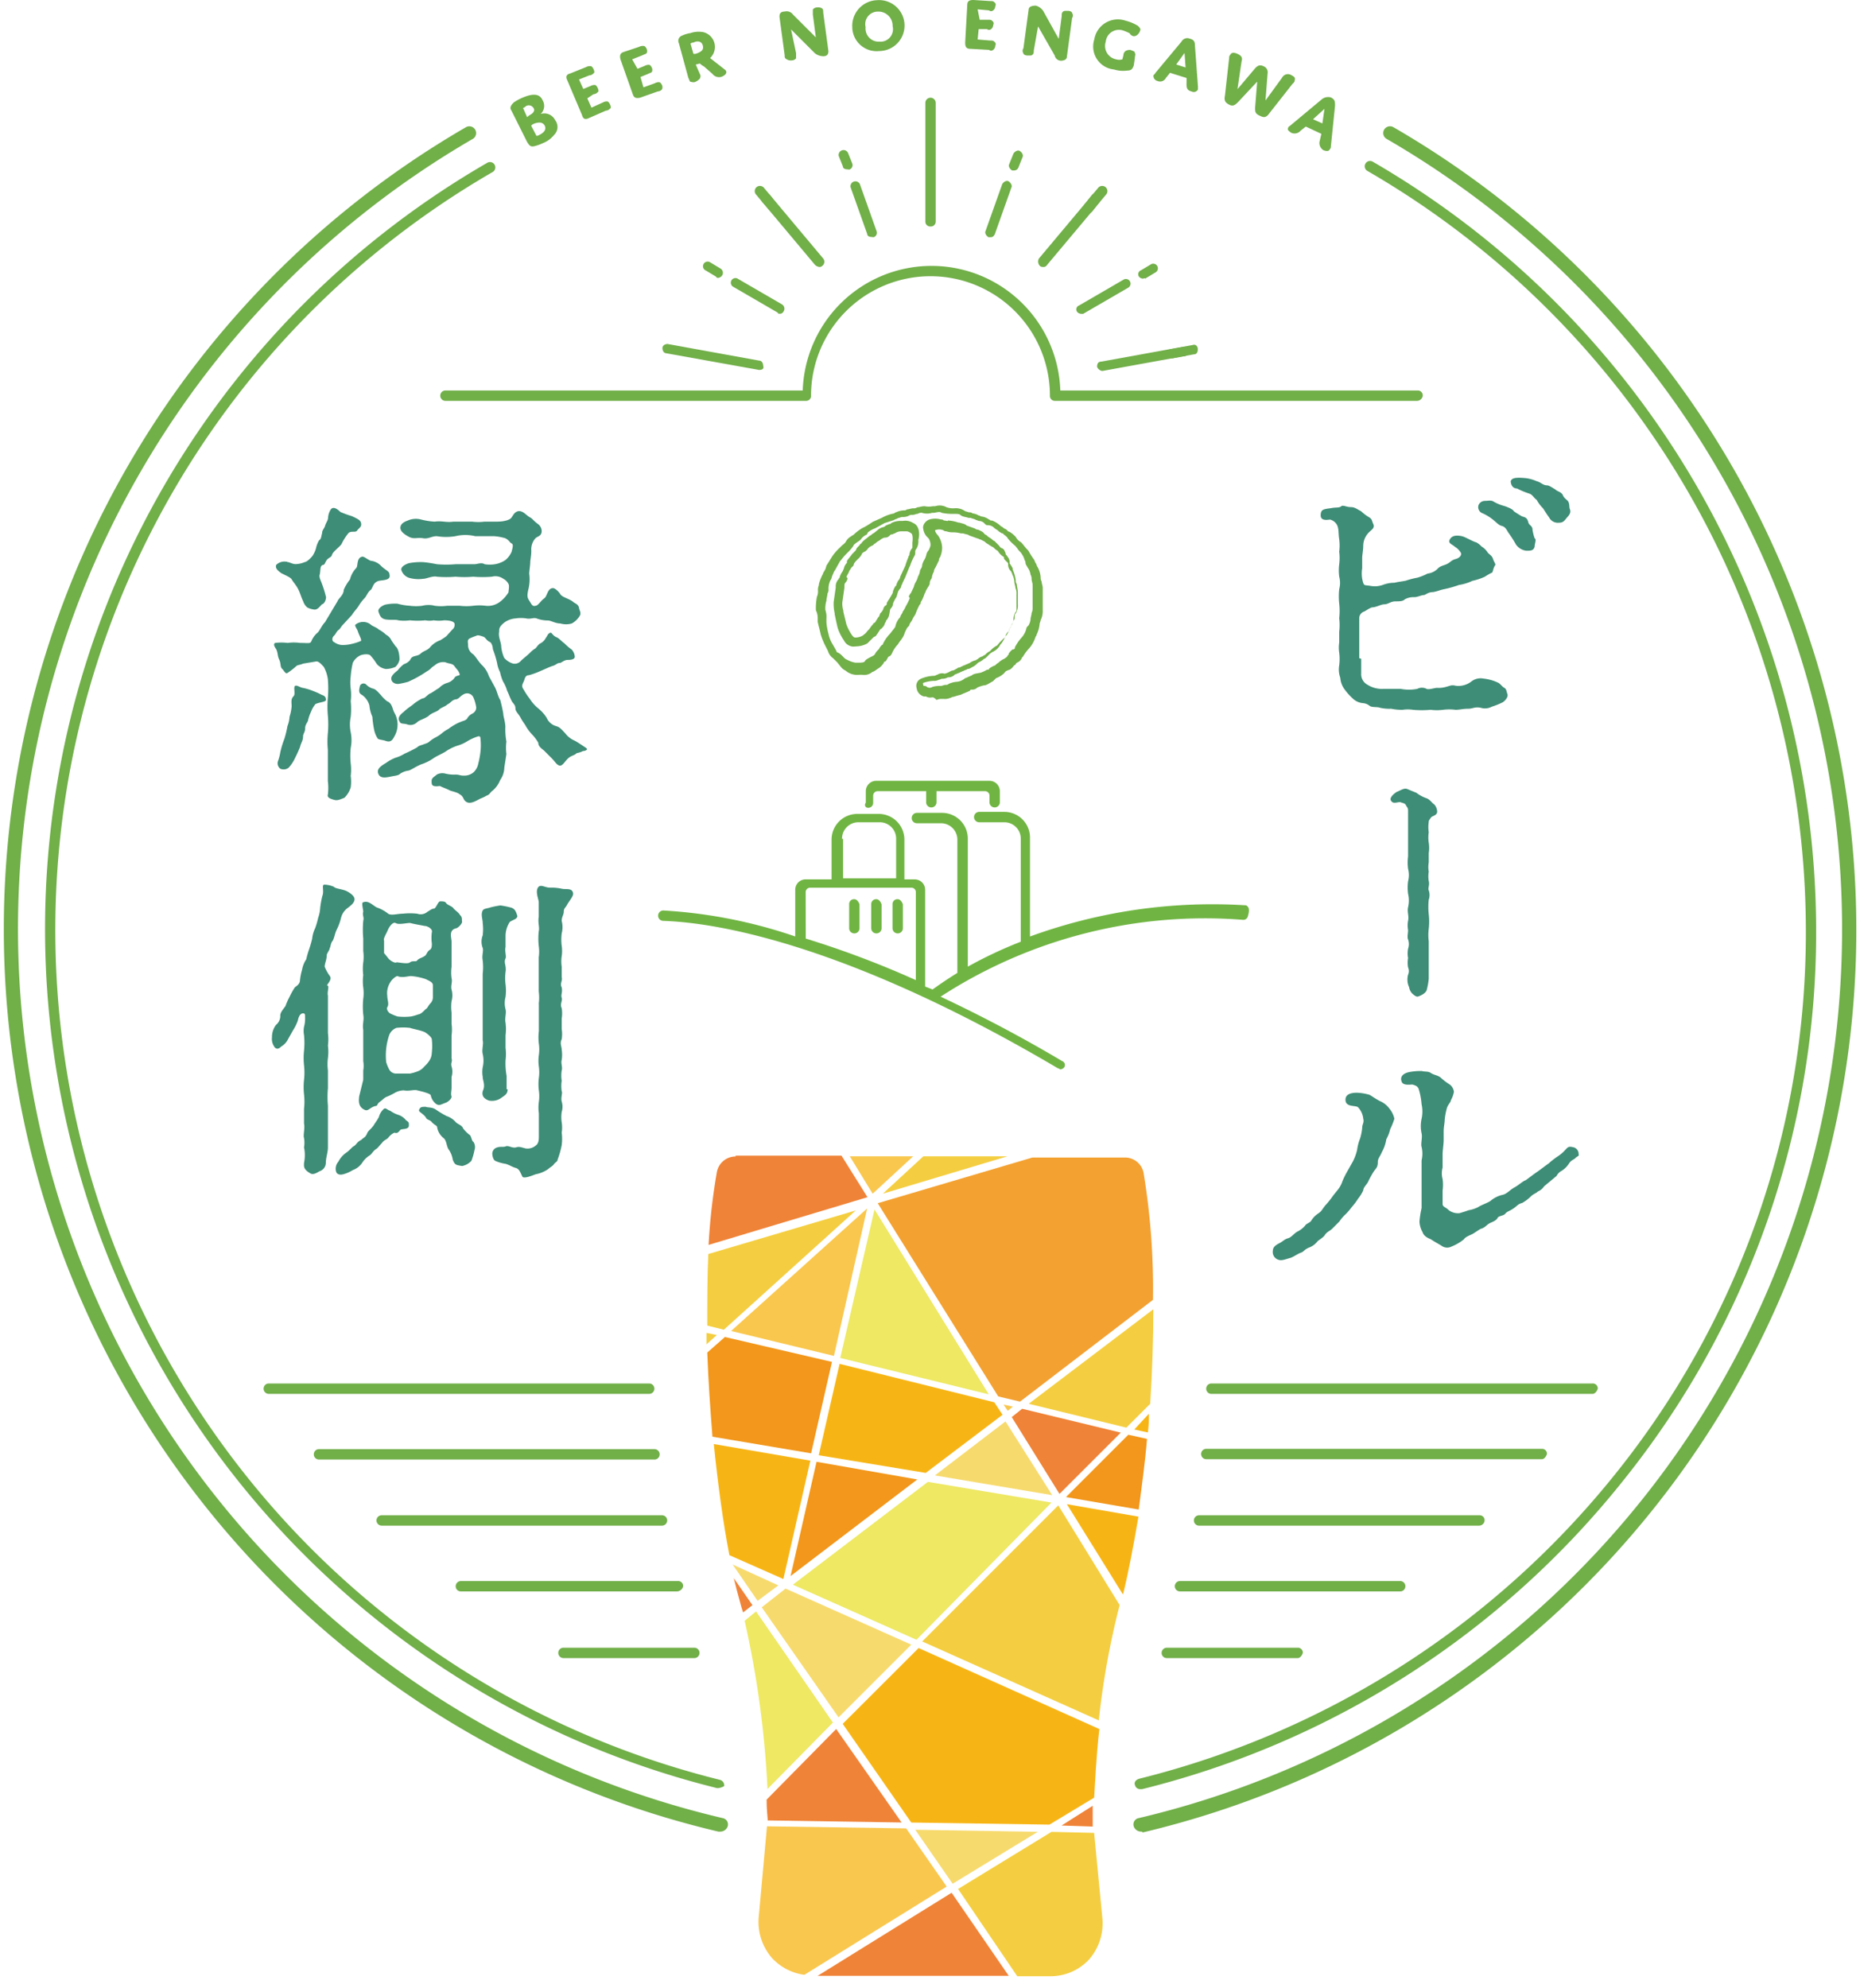 <svg width="131" height="140" fill="none" xmlns="http://www.w3.org/2000/svg"><path d="M50.737 128.997h-.147A65.29 65.29 0 0132.82 8.957a.478.478 0 01.513.805 64.333 64.333 0 0017.552 118.283.46.46 0 01.319.208.454.454 0 01.046.378.547.547 0 01-.513.366zm29.626 0a.548.548 0 01-.513-.366.45.45 0 01.365-.586 64.324 64.324 0 0048.838-53.234A64.335 64.335 0 0097.626 9.762a.477.477 0 01.512-.804 65.321 65.321 0 0115.405 100.707 65.315 65.315 0 01-33.107 19.403c.08-.071 0-.071-.073-.071z" fill="#71AF49"/><path d="M50.572 125.935H50.5a62.339 62.339 0 01-46.714-51.78 62.332 62.332 0 0130.54-62.694.376.376 0 01.366.658 61.667 61.667 0 0016.02 113.236.398.398 0 01.292.439 1.075 1.075 0 01-.43.141zm29.727.073a.376.376 0 01-.366-.292c-.073-.21.074-.366.292-.439A62.224 62.224 0 00113.8 103.77a60.819 60.819 0 0013.386-38.33 61.87 61.87 0 00-30.876-53.4.374.374 0 01-.146-.51.376.376 0 01.512-.147A62.644 62.644 0 01127.91 65.44a61.594 61.594 0 01-13.533 38.769 62.553 62.553 0 01-33.94 21.799h-.14zM39.029 9.499a1.891 1.891 0 01-.804.586c-.188.09-.384.16-.587.21-.291.073-.365-.074-.512-.292L36.03 7.808c-.147-.21-.074-.366.147-.586a3.18 3.18 0 01.512-.292c.805-.366 1.317-.366 1.536.147a.773.773 0 01-.148.951.853.853 0 011.026.44.777.777 0 01-.074 1.03zm-1.9-1.244l.073-.073c.073-.074.292-.147.365-.292a.223.223 0 000-.292.38.38 0 00-.586-.074.227.227 0 01-.147.074l.294.657zm.657 1.317a.567.567 0 00.21-.073c.292-.147.512-.366.365-.658a.403.403 0 00-.365-.21 1.05 1.05 0 00-.513.147l-.073.074.376.72zm3.296-3.305l.512-.21a.552.552 0 01.292-.073c.073 0 .143.07.21.21.074.147.074.292 0 .292a.38.38 0 01-.291.147l-.44.292.292.657.805-.365a.553.553 0 01.292-.074c.073 0 .143.07.21.21.073.147.073.292 0 .292a.38.38 0 01-.292.147l-1.17.513c-.292.147-.439.073-.513-.21L39.965 5.68c-.148-.292-.074-.439.21-.512l1.096-.44a.553.553 0 01.321-.07c.073 0 .143.07.21.21.074.146.074.291 0 .291a.38.38 0 01-.292.147l-.73.292.302.668zm3.817-1.42l.512-.21a.553.553 0 01.292-.073c.073 0 .143.07.21.21a.353.353 0 010 .292c-.073.073-.147.073-.291.147l-.513.21.21.73.804-.291a.552.552 0 01.293-.074c.072 0 .142.07.21.21a.353.353 0 010 .292.38.38 0 01-.292.147l-1.244.44c-.292.073-.439 0-.512-.21L43.7 4.18c-.074-.292 0-.44.21-.513l1.096-.365a.552.552 0 01.332-.063c.073 0 .143.07.21.21a.353.353 0 010 .292c-.074.073-.147.073-.292.147l-.73.292.373.667zm4.381.337a.332.332 0 010 .366 1.009 1.009 0 01-.293.21c-.147.073-.292 0-.365 0-.074-.074-.074-.147-.147-.292l-.658-2.414a.386.386 0 01.148-.512c.206-.104.428-.175.657-.21.282-.097.584-.122.878-.074a1.07 1.07 0 01.512 1.83l1.025.804c.21.147.147.366-.21.513a.59.59 0 01-.657-.21l-.586-.513a1.366 1.366 0 01-.292-.21L49 4.546l.28.638zm-.44-1.39h.147c.44-.147.586-.292.513-.586-.074-.294-.366-.366-.658-.21a.321.321 0 00-.21.073l.208.723zm7.228-.054v.365a.38.38 0 01-.292.147.548.548 0 01-.365-.074c-.147-.073-.147-.147-.147-.291l-.366-2.708c0-.21.074-.365.366-.365a.552.552 0 01.586.21l1.609 1.609-.21-1.61V.67a.38.38 0 01.292-.147.548.548 0 01.365.073c.074.074.074.147.074.292l.365 2.708c0 .21-.073.365-.365.365a.973.973 0 01-.586-.21l-1.68-1.68.354 1.67zM61.78.012a1.794 1.794 0 11.147 3.583 1.714 1.714 0 01-1.901-1.68A1.81 1.81 0 0161.78.012zm.21 2.926a.884.884 0 00.878-1.097.998.998 0 00-1.025-1.025.884.884 0 00-.878 1.097.925.925 0 001.033 1.016l-.008.009zm7.012-1.545h.586c.147 0 .21 0 .291.073.082.074.148.147.074.292a.38.38 0 01-.147.292.223.223 0 01-.292 0h-.586l-.073.731.877.073c.147 0 .21 0 .293.074.081.074.146.147.073.292a.381.381 0 01-.147.292.223.223 0 01-.292 0l-1.317-.074c-.292 0-.365-.147-.365-.439l.147-2.634c0-.291.147-.365.439-.365l1.17.074c.146 0 .21 0 .291.073.082.074.147.147.074.292a.381.381 0 01-.147.292.223.223 0 01-.292 0l-.805-.074.148.736zm3.808 2.152c0 .147 0 .21-.073.292-.073.082-.147.073-.365.073-.147 0-.292-.073-.292-.147a.325.325 0 010-.365L72.445.69c0-.21.21-.292.513-.292.208.06.389.188.512.366l1.097 1.974.21-1.609c0-.147 0-.21.073-.292.074-.081.147-.073.366-.073.147 0 .291.073.291.147a.326.326 0 010 .365l-.365 2.708c0 .21-.21.292-.439.292a.464.464 0 01-.422-.37l-1.17-2.048-.3 1.687zm7.043 1.057c-.074.21-.147.365-.439.365a2.178 2.178 0 01-.951-.073 1.626 1.626 0 01-1.391-2.122 1.68 1.68 0 012.195-1.317c.31.077.605.2.878.366.147.147.21.21.147.365-.063.156-.21.366-.439.366a.393.393 0 01-.292-.21 3.57 3.57 0 00-.513-.21.933.933 0 00-1.17.804.96.96 0 00.731 1.244.773.773 0 00.44 0l.073-.292a.38.38 0 01.147-.292.548.548 0 01.365-.074c.148.074.293.074.293.21.073.074 0 .21 0 .366l-.074.504zm3.721.892l-1.17-.365-.292.365a.46.46 0 01-.586.21.374.374 0 01-.292-.365c0-.074.074-.074.147-.21l1.83-2.195a.46.46 0 01.586-.21c.292.073.365.21.365.512l.21 2.853v.21a.325.325 0 01-.439.147c-.292-.074-.365-.21-.365-.513l.006-.439zm-.73-.951l.657.21-.074-1.025-.584.815zm4.382 2.617c-.21.21-.365.365-.657.21-.293-.156-.366-.293-.293-.658l.293-2.634a.27.27 0 01.073-.21c.074-.147.21-.21.513-.074.302.137.365.292.291.513l-.291 1.974 1.243-1.47c.147-.147.292-.292.586-.147a.45.45 0 01.292.512l-.147 1.901 1.17-1.609a.46.46 0 01.586-.21c.292.147.365.21.292.44 0 .073-.074.146-.147.21l-1.61 2.047c-.21.292-.365.366-.657.21-.365-.147-.365-.292-.365-.586l.147-1.83-1.32 1.41zm5.838 2.266l-1.097-.513-.365.292a.559.559 0 01-.657.147c-.21-.147-.292-.21-.21-.365 0-.074.073-.074.146-.147l2.195-1.83a.701.701 0 01.658-.147c.292.147.292.292.292.586l-.292 2.853a.268.268 0 01-.074.21c-.073.147-.21.147-.439.073A.595.595 0 0192.93 10l.135-.573zM92.478 8.4l.657.292.147-1.025-.804.733z" fill="#71AF49"/><path d="M91.395 116.778h-9.217a.364.364 0 01-.365-.365.368.368 0 01.365-.366h9.217a.35.35 0 01.365.366c-.076.22-.218.365-.365.365zm-42.493 0h-9.216a.368.368 0 01-.366-.366.363.363 0 01.366-.365h9.216a.364.364 0 01.366.365.368.368 0 01-.366.366zm49.713-4.696H83.108a.364.364 0 01-.366-.365.364.364 0 01.366-.365h15.507a.363.363 0 01.366.365.363.363 0 01-.366.365zm-50.94.001H32.459a.363.363 0 01-.365-.365.368.368 0 01.365-.366h15.29a.348.348 0 01.342.223.345.345 0 01.023.143.464.464 0 01-.44.365zm64.489-13.913H85.319a.366.366 0 010-.732h26.845a.347.347 0 01.344.222.351.351 0 01.022.144c-.072.22-.219.365-.366.365zm-66.414-.002H18.904a.366.366 0 010-.73H45.75a.366.366 0 010 .73zm.345 4.625H22.467a.363.363 0 01-.365-.365.364.364 0 01.365-.366h23.628a.364.364 0 01.365.366.363.363 0 01-.365.365zm62.492-.022H84.959a.368.368 0 01-.365-.366.364.364 0 01.365-.365h23.628a.346.346 0 01.344.222.348.348 0 01.021.143c-.073.221-.218.366-.365.366zm-4.392 4.679H84.451a.363.363 0 01-.365-.365.367.367 0 01.365-.366h19.744a.347.347 0 01.265.101.346.346 0 01.101.265.395.395 0 01-.366.365zm-57.57 0H26.881a.368.368 0 01-.365-.366.363.363 0 01.365-.365h19.744a.363.363 0 01.366.365.368.368 0 01-.366.366z" fill="#71AF49"/><path d="M95.87 46.396v1.025a.84.84 0 00.44.804c.326.207.709.308 1.096.292h1.243a3.11 3.11 0 001.17 0 .696.696 0 01.657 0c.147.074.586-.073.731-.073.222.015.445-.01.658-.074.292-.073.365-.147.657-.073.39.052.784-.054 1.097-.292a1.059 1.059 0 01.878-.21 3.16 3.16 0 011.025.291c.147.074.291.293.439.366.147.074.147.292.21.439.073.21-.21.513-.366.586-.236.116-.48.214-.731.292a1.03 1.03 0 01-.804.074c-.439-.074-.513.073-.878.073-.366 0-.586.074-.878.074a3.468 3.468 0 00-.878 0 3.524 3.524 0 01-.878 0 7 7 0 01-1.244 0 2.453 2.453 0 00-.73 0 3.69 3.69 0 01-.805-.074c-.27.012-.54-.013-.805-.073-.147-.074-.586 0-.73-.148-.292-.21-.44-.147-.658-.21a1.178 1.178 0 01-.512-.291 4.193 4.193 0 01-.586-.658 1.533 1.533 0 01-.292-.804 1.726 1.726 0 01-.074-.878 3.524 3.524 0 000-.878 2.446 2.446 0 010-.731v-.75a4.125 4.125 0 000-.952c.037-.34.037-.684 0-1.025a4.772 4.772 0 010-1.025c.076-.287.076-.59 0-.878a3.467 3.467 0 010-.878 3.515 3.515 0 000-.878 3.515 3.515 0 000-.878c-.073-.439 0-.804-.21-1.096a.776.776 0 00-.439-.292c-.073 0-.657.147-.657-.292 0-.439.21-.439.73-.512.366-.074.587 0 .732-.148.147-.073.365.074.657.074.292 0 .439.147.73.292.178.17.375.317.587.439.21.147.147.21.292.513.073.291-.21.365-.44.657-.18.23-.283.512-.291.804 0 .366-.074.658-.074.878v.731c-.058.343-.033.695.074 1.025.073.21.147.147.512.21.294.052.597.027.878-.073.257-.098.53-.148.805-.147.292-.074.439-.074.804-.147.263-.089.532-.16.805-.21.253-.072.498-.17.731-.292.279-.03.539-.16.731-.366.21-.21.512-.21.731-.365.147-.074.21-.21.512-.292.303-.082.439-.292.366-.44a1.27 1.27 0 00-.439-.438c-.147-.147-.439-.21-.366-.44.147-.365.513-.365.878-.291.292.074.731.365 1.025.439.136.079.259.177.366.292.18.107.331.258.439.439.147.147.292.21.365.439.074.229.21.365.147.439-.147.21-.147.439-.21.512a4.173 4.173 0 00-.512.292 4.14 4.14 0 01-.878.292 3.365 3.365 0 01-.952.292 7.51 7.51 0 01-1.025.292c-.365.074-.439.147-.804.21-.366 0-.513.21-.658.21-.145 0-.439.147-.657.147a1.238 1.238 0 00-.658.147c-.147.147-.365.147-.657.147-.366 0-.513.21-.805.21-.21 0-.586.21-.804.21-.147 0-.439.21-.586.292a.502.502 0 00-.365.44v2.852l.138.04zm12.216-7.9c-.073.292-.292.292-.586.292a1.05 1.05 0 01-.731-.439 7.736 7.736 0 00-.512-.804c-.147-.21-.21-.44-.513-.513-.302-.073-.512-.512-1.317-.878a.455.455 0 01-.268-.232.482.482 0 01-.048-.175.475.475 0 01.024-.179.493.493 0 01.439-.292c.292 0 .439-.074.658.074.23.128.475.226.731.291.21.074.586.21.657.366.189.132.385.254.586.366.292.073.366.147.439.439.074.21.292.21.292.512.031.2.08.395.147.586.149.074.002.368.002.586zm1.681-1.68a.686.686 0 01-.658-.366c-.21-.292-.292-.439-.439-.657a2.425 2.425 0 01-.439-.586c-.21-.147-.292-.366-.512-.44a5.307 5.307 0 01-.878-.365c-.366 0-.439-.365-.439-.512.073-.21.292-.292 1.096-.21.252.036.498.107.731.21.292.073.439.292.731.292.147 0 .439.21.586.292.147.147.365.147.512.365.074.21.21.292.366.44.147.21.073.438.147.585.073.21 0 .366-.21.586-.227.29-.3.364-.592.364l-.002.002zM99.76 55.838c.2.153.421.276.657.365.292.074.439.366.586.44a.802.802 0 01.21.438c.073.366-.366.366-.439.513-.147.21-.147.21-.147.292a2.42 2.42 0 000 .73 2.42 2.42 0 000 .732 2.48 2.48 0 010 .73v.658a1.91 1.91 0 000 .658 1.96 1.96 0 000 .657c.073.292-.074.513 0 .657.073.214.073.445 0 .658-.037.34-.037.684 0 1.025.037.34.037.684 0 1.025a3.486 3.486 0 000 .878v2.638a4.775 4.775 0 01-.147.805c-.074.21-.366.365-.586.439-.147.073-.366-.148-.44-.21a.841.841 0 01-.21-.44 1.279 1.279 0 01-.073-.877.63.63 0 000-.513 1.976 1.976 0 010-.657 1.867 1.867 0 010-.658 1.015 1.015 0 000-.657c-.073-.147 0-.44 0-.658a1.935 1.935 0 010-.657c.074-.366-.073-.586 0-.952a2.08 2.08 0 000-.951 3.468 3.468 0 010-.878c.075-.288.075-.59 0-.878a3.524 3.524 0 010-.878v-3.23c0-.21-.073-.21-.147-.366-.073-.155-.21-.147-.365-.21-.156-.063-.513.147-.658-.074-.21-.21.147-.512.366-.657.21-.073.512-.292.73-.21l.662.273zm-4.469 25.949a3.51 3.51 0 00.292-.805 3.33 3.33 0 01.21-.804c.072-.24.12-.484.147-.731 0-.292.148-.366.074-.658a1.376 1.376 0 00-.365-.804c-.148-.147-.805 0-.879-.44-.073-.512.44-.585.805-.585.297.013.592.062.878.147.147.073.439.292.73.439.262.11.489.286.658.512.179.211.304.462.366.731a4.681 4.681 0 01-.292.731c-.147.586-.292.658-.292.805a2.62 2.62 0 01-.292.804c-.147.366-.292.44-.292.731 0 .365-.147.439-.292.657a6.598 6.598 0 00-.365.658c-.074.21-.366.439-.366.657a2.591 2.591 0 01-.365.586 4.062 4.062 0 01-.44.586c-.132.182-.28.354-.438.513a2.734 2.734 0 00-.44.512l-.512.513c-.147.147-.365.21-.512.439-.074.147-.44.365-.513.439a1.33 1.33 0 01-.586.439c-.365.147-.365.292-.586.365-.22.074-.512.292-.73.366-.293.073-.587.21-.805.147a.569.569 0 01-.44-.658c0-.21.148-.365.44-.512.292-.147.365-.292.657-.366.21-.073.366-.291.586-.439a1.76 1.76 0 00.586-.439c.074-.147.366-.21.44-.365a1.68 1.68 0 01.512-.513c.21-.147.21-.21.439-.512.213-.229.408-.473.586-.731l.292-.365c.164-.193.288-.417.365-.658a6.75 6.75 0 01.366-.73l.373-.662zm15.655-.21c-.21.147-.292.147-.439.365a1.677 1.677 0 01-.513.513.866.866 0 00-.365.365l-.878.731a.977.977 0 01-.439.365c-.147.147-.292.147-.513.366a2.99 2.99 0 01-.586.439c-.292.073-.365.21-.586.365-.292.21-.439.21-.586.366-.147.21-.512.147-.586.365-.147.21-.512.292-.586.366-.147.073-.292.292-.586.365-.147.074-.439.292-.586.366-.147.073-.512.21-.586.365a3.433 3.433 0 01-.878.513.67.67 0 01-.731-.074c-.365-.21-.512-.292-.731-.439-.365-.147-.512-.292-.586-.512a1.64 1.64 0 01-.21-.731 6.59 6.59 0 01.147-.952v-3.36a2.04 2.04 0 000-.952c-.073-.21.074-.657 0-.952a2.426 2.426 0 010-1.024 2.363 2.363 0 000-1.026 4.84 4.84 0 00-.21-1.096c-.073-.147-.147-.21-.439-.292-.147 0-.586.074-.73-.147-.21-.439.147-.657.512-.73.29-.056.584-.08.878-.074.292.073.439 0 .657.147.219.147.513.147.731.365.182.164.378.31.586.44a.74.74 0 01.292.512 1.828 1.828 0 01-.21.586c0 .147-.21.292-.292.586a4.775 4.775 0 00-.147.804c0 .21-.073.513-.073.805v.657c0 .21-.074.731-.074.951v.952a1.505 1.505 0 000 .804 2.93 2.93 0 010 .805v.951c0 .21.21.21.439.44.211.155.47.23.731.21.223-.06.442-.13.658-.21.228-.038.45-.108.657-.21.21-.148.657-.293.878-.44a1.99 1.99 0 01.878-.439c.292-.073.439-.291.804-.512.292-.147.586-.44.805-.513.21-.147.586-.439.804-.586.219-.147.586-.439.805-.586.205-.188.425-.36.657-.512.189-.125.361-.272.513-.44.147-.146.21-.291.512-.21a.483.483 0 01.439.513c.055.12-.092.12-.237.265v.01zM24.178 43.97c-.147.148-.21.293-.292.366-.21.147-.21.292-.366.44-.21.21-.073.438 0 .438.15.113.327.186.513.21a2.49 2.49 0 00.73-.073 3.43 3.43 0 00.658-.21c.074-.074-.147-.44-.21-.658-.063-.218-.292-.439-.147-.512a.861.861 0 011.025 0c.147.147.439.21.586.365.187.097.36.22.512.366a.86.86 0 01.366.365c.073.147.21.292.292.44.21.146.292.585.292.95a.928.928 0 01-.292.513c-.208.091-.43.141-.657.147a1.01 1.01 0 01-.658-.365 4.062 4.062 0 00-.439-.586c-.147-.147-.586-.074-.73 0a1.154 1.154 0 00-.513.512 6.093 6.093 0 00-.147.952 3.515 3.515 0 000 .878c.036.291.036.586 0 .878.036.364.036.731 0 1.096a2.764 2.764 0 000 1.096c.073.362.073.735 0 1.097a5.489 5.489 0 000 1.096c.036.292.036.587 0 .878.037.267.037.538 0 .805a1.773 1.773 0 01-.44.73c-.365.148-.512.21-.73.148-.219-.063-.513-.147-.44-.366.04-.316.04-.635 0-.951v-2.203a6.13 6.13 0 010-1.17c.037-.414.037-.83 0-1.244a7.055 7.055 0 010-1.243 7.91 7.91 0 000-1.317 2.468 2.468 0 00-.291-.878c-.147-.147-.366-.44-.586-.366l-.878.147c-.147.074-.292.074-.44.147a5.02 5.02 0 01-.657.513c-.147.073-.21-.147-.365-.292-.156-.145-.074-.366-.21-.658-.137-.292-.074-.439-.21-.73-.147-.21-.21-.366-.074-.44.292-.036.587-.036.878 0 .291-.04.587-.04.878 0 .586 0 .731.074.805-.147.097-.227.247-.429.439-.586.147-.147.292-.512.512-.73l.878-1.47c.074-.21.44-.44.44-.805a3.2 3.2 0 01.438-.731c.073-.302.225-.58.44-.805.146-.147 0-.73.438-.804.147 0 .366.21.586.292.28.03.54.16.731.365.292.292.586.366.586.586.147.513-.657.366-.878.513-.292.147-.292.439-.439.586-.21.147-.292.439-.439.586a3.02 3.02 0 00-.439.586c-.147.21-.365.439-.439.586l-.617.668zm-1.975 5.634a1.835 1.835 0 00-.292.513c-.09.187-.16.384-.21.586 0 .147-.21.292-.21.586s-.147.365-.147.586c0 .292-.147.439-.21.73-.147.366-.292.658-.365.805-.112.24-.26.463-.44.658a.573.573 0 01-.585.073.479.479 0 01-.147-.586 3.32 3.32 0 00.147-.586 6.62 6.62 0 01.292-.952c.087-.288.157-.58.21-.878.083-.21.133-.431.147-.657a3.22 3.22 0 00.147-.73c0-.293-.074-.513.147-.732.147-.147-.074-.73.147-.73.147 0 .21.073.439.146.25.047.494.117.73.21.226.084.445.181.658.292.21.074.292.147.292.366-.019.143-.458.143-.75.29v.01zM20.23 39.583c.147 0 .365.147.586.147.226-.006.45-.056.657-.147.147 0 .513-.365.586-.512.097-.16.168-.332.21-.513.043-.18.114-.354.21-.513.147-.073.147-.291.21-.512 0-.21.147-.292.21-.513.064-.22.21-.365.21-.586.016-.21.089-.413.21-.585.21-.21.513.073.658.21.262.113.53.21.804.291.44.21.658.292.658.587 0 .21-.21.291-.292.439-.147.147-.366 0-.586.147a3.836 3.836 0 00-.513.804c-.147.21-.586.513-.657.73-.072.22-.147.148-.366.366-.147.21-.147.366-.291.366-.21.073-.148.365-.21.657-.074.21.073.44.146.658.119.31.216.628.293.951 0 .147-.074.44-.293.513-.146.147-.291.365-.512.365a1.442 1.442 0 01-.512-.147.933.933 0 01-.293-.439c-.146-.292-.21-.586-.365-.878-.155-.292-.365-.512-.439-.657-.073-.145-.439-.292-.73-.44-.293-.21-.44-.365-.366-.585a.825.825 0 01.777-.215v.011zm6.144 11.924a6.813 6.813 0 01-.148-1.025 2.59 2.59 0 01-.21-.804 1.343 1.343 0 00-.512-.731c-.292-.147-.21-.366-.147-.658a.275.275 0 01.439-.073c.138.145.317.247.512.292.21.073.366.292.513.439.127.164.275.311.439.439.365.147.365.512.512.804a1.655 1.655 0 010 1.68c-.147.292-.291.44-.657.292-.292-.073-.439-.073-.512-.147a1.744 1.744 0 01-.23-.52v.012zm5.486-7.169a.42.42 0 00.147-.439c-.074-.147-.366-.21-.731-.21a2.433 2.433 0 01-.731 0 1.52 1.52 0 01-.586 0 5.489 5.489 0 01-1.096 0 2.936 2.936 0 01-.805 0c-.21-.073-.586 0-.951-.073-.292-.074-.366-.292-.44-.513-.073-.147.074-.365.44-.512.288-.064.583-.089.878-.074.286.079.58.128.877.147.292.037.587.037.878 0 .289-.073.59-.073.878 0 .292.038.587.038.878 0h.878c.317.037.636.037.952 0 .291-.036.586-.036.878 0 .367.043.735-.062 1.025-.292a2.37 2.37 0 00.586-.657c0-.147.074-.44 0-.586a.864.864 0 00-.365-.366.958.958 0 00-.805-.147 7.91 7.91 0 01-1.317 0c-.414.037-.83.037-1.243 0a7.848 7.848 0 01-1.317 0c-.292-.073-.731.147-.952.147a2.432 2.432 0 01-1.025-.073.84.84 0 01-.512-.513c-.074-.147.073-.365.512-.512a4.5 4.5 0 011.025-.074c.32.032.637.081.952.147.438.037.878.037 1.317 0H33.4c.21 0 .512-.147.73 0 .243.037.49.037.731 0a1.89 1.89 0 00.731-.291c.192-.158.342-.359.44-.587.073-.291.146-.512 0-.586-.148-.073-.148-.21-.44-.365a3.779 3.779 0 00-.804-.147h-1.321a2.97 2.97 0 00-1.39 0 3.977 3.977 0 01-1.318 0c-.365 0-.586.21-.951.147-.44-.073-.586.074-.952-.073-.438-.22-.657-.44-.657-.658 0-.147.073-.365.512-.512a1.39 1.39 0 01.952-.074c.312.08.63.129.951.147.513-.073.805.074 1.317 0h1.317c.292.037.587.037.878 0h.878c.366 0 .878-.073 1.025-.292.147-.218.21-.365.44-.439.365-.073.585.292.877.44.147.073.21.21.513.438a.63.63 0 01.292.513c0 .365-.292.365-.44.512a1.166 1.166 0 00-.291.878c0 .365-.074.657-.074.804 0 .21-.073.658-.073.805.053.391.028.789-.074 1.17-.073.365-.073.512.074.73.147.22.21.44.439.366.147 0 .292-.21.439-.365.147-.156.21-.147.292-.292.147-.292.21-.586.512-.586.147 0 .44.292.513.439.147.21.586.292.878.512.147.147.365.147.439.44 0 .146.147.291.073.512-.135.247-.338.45-.586.586a1.444 1.444 0 01-.804 0c-.366 0-.658-.21-.878-.21-.275 0-.548-.05-.805-.147-.21-.074-.439.073-.73 0a2.44 2.44 0 00-.732 0c-.29.019-.57.12-.804.292-.366.292-.366.439-.366.657-.073.366.147.731.147 1.025.027.278.098.55.21.805.14.161.315.287.513.365a.559.559 0 00.657-.147c.21-.21.44-.365.658-.586.107-.115.23-.213.365-.292.147-.147.21-.292.366-.365a.864.864 0 00.365-.366c.147-.21.147-.292.292-.365.145-.074.147.147.44.292.21.073.365.292.585.439.155.164.327.31.513.439a.84.84 0 01.21.439c.073.292-.366.292-.513.292-.21 0-.439.21-.512.21-.21 0-.292.147-.513.21-.22.063-.512.21-.878.365a5.56 5.56 0 01-.804.292c-.292 0-.292.292-.366.44-.147.291-.147.365 0 .585.13.23.276.45.44.658.157.25.355.472.585.657.23.186.427.408.586.657a1.036 1.036 0 00.658.586c.292.074.439.292.657.513.17.226.397.403.658.512.147.074.586.366.804.513l.074.074c0 .073-.147.146-.292.146a1.482 1.482 0 01-.44.147c-.146.148-.291.148-.512.292-.292.21-.439.586-.657.586-.219 0-.366-.291-.586-.512l-.513-.513c-.147-.147-.439-.292-.439-.586a3.051 3.051 0 00-.439-.585 3.055 3.055 0 01-.439-.587c-.073-.147-.21-.291-.365-.586-.156-.294-.366-.439-.366-.657 0-.292-.21-.365-.292-.586-.147-.292-.147-.365-.292-.657a2.596 2.596 0 00-.291-.658 3.44 3.44 0 01-.21-.657 2.154 2.154 0 01-.21-.658 6.787 6.787 0 00-.293-.951c0-.147-.073-.44-.21-.513-.21-.073-.292-.292-.439-.365-.21-.074-.439-.147-.512-.074a3.562 3.562 0 00-.513.21c-.147.147-.073.21-.073.513a.76.76 0 00.365.586c.21.21.366.512.586.73.237.22.414.498.513.805l.439.805c.147.292.21.657.365.878.074.292.147.586.21.951 0 .21.147.586.147.952a4.83 4.83 0 00.074 1.025 3.514 3.514 0 000 .878l-.147.951a1.558 1.558 0 01-.292.878 1.87 1.87 0 01-.513.731c-.21.147-.21.292-.439.365a2.437 2.437 0 01-.439.21c-.292.148-.73.44-1.025.21-.21-.146-.147-.365-.438-.512-.148-.147-.587-.21-.732-.292-.144-.082-.512-.21-.657-.292-.586.074-.586-.073-.586-.365 0-.21.21-.292.366-.44a.826.826 0 01.586-.073c.238.06.485.086.73.074.292 0 .292.073.586.073.237.009.47-.066.658-.21.194-.17.323-.402.365-.657.07-.264.119-.533.148-.805a4.136 4.136 0 000-.951c0-.147-.074-.147-.148-.147a3.51 3.51 0 00-.804.365 2.598 2.598 0 01-.658.292 3.29 3.29 0 00-.877.44c-.366.21-.586.291-.805.438a3.26 3.26 0 01-.878.44c-.365.146-.657.365-.878.438a1.397 1.397 0 00-.586.21c-.147.147-.365.147-.657.21-.366.074-.731.147-.878-.147-.147-.294 0-.512.512-.804.203-.15.424-.272.658-.366a2.56 2.56 0 00.657-.292c.3-.131.593-.278.878-.439.147-.147.292-.147.439-.21.147-.063.292-.073.439-.21a2.28 2.28 0 01.439-.292c.157-.08.305-.178.439-.292.135-.114.282-.212.439-.292.14-.106.287-.203.439-.292.139-.084.286-.154.439-.21.147-.073.292-.073.439-.21a.862.862 0 01.365-.365.493.493 0 00.292-.44 2.791 2.791 0 00-.21-.73.481.481 0 00-.657-.21c-.292.147-.366.365-.586.365-.292.074-.292.21-.586.366-.147.147-.44.21-.586.365-.147.156-.513.21-.731.44-.292.21-.658.291-.805.438a.672.672 0 01-.73.147c-.292-.073-.44 0-.513-.21-.147-.21 0-.439.292-.657.292-.292.586-.44.73-.586.183-.142.38-.265.587-.366.21 0 .365-.292.586-.365.147-.074.439-.292.586-.366.159-.172.361-.299.586-.365a.932.932 0 00.513-.366c.073-.147.365-.147.365-.21-.074-.292-.21-.365-.365-.586-.156-.22-.292-.147-.658-.292a.884.884 0 00-.73.21l-.21.148a1.283 1.283 0 01-.366.291c-.415.285-.856.53-1.317.731a5.95 5.95 0 01-.658.147.537.537 0 01-.439-.147c-.21-.292 0-.512.366-.804.127-.164.274-.312.439-.439a.933.933 0 00.439-.292c.147-.365.439-.21.73-.439.21-.21.44-.21.658-.439a1.68 1.68 0 01.731-.513 4.57 4.57 0 00.439-.291l.416-.465zm-8.764 25.787v2.633c.037.292.037.587 0 .879.037.291.037.586 0 .877a3.477 3.477 0 000 .878v1.244c-.037.413-.037.83 0 1.243v2.926c0 .366-.147.731-.147 1.097a.63.63 0 01-.439.586c-.147.073-.439.292-.657.147-.513-.292-.44-.513-.44-.731a2.71 2.71 0 000-1.097c.037-.217.037-.44 0-.657-.073-.21.074-.658 0-1.025V78.1c.038-.34.038-.684 0-1.025a4.798 4.798 0 010-1.025c.038-.34.038-.684 0-1.025a4.786 4.786 0 010-1.025 5.488 5.488 0 000-1.097 1.56 1.56 0 010-.586c.057-.214.082-.435.074-.657 0-.21 0-.292-.147-.292s-.292.147-.365.513a3.413 3.413 0 01-.366.73c-.073.147-.292.513-.365.658a1.242 1.242 0 01-.44.439c-.146.147-.291.21-.438.073a.97.97 0 01-.21-.73 1.406 1.406 0 01.292-.879.793.793 0 00.292-.657c0-.21.21-.439.365-.657.08-.227.178-.447.292-.658a5.21 5.21 0 01.366-.657c.073-.074.365-.21.365-.513.027-.247.076-.492.147-.73a1.89 1.89 0 01.292-.732 6.61 6.61 0 01.21-.73c.084-.24.154-.484.21-.732.026-.254.097-.501.21-.73.074-.21.147-.44.21-.731.084-.236.134-.482.147-.731.032-.271.081-.54.147-.805.147-.365-.073-.804.147-.804.227.006.45.056.658.147.147.147.512.147.878.292.292.147.586.365.586.586 0 .292-.366.512-.44.586a1.237 1.237 0 00-.512.73 3.726 3.726 0 01-.292.805c-.147.292-.147.513-.292.805-.147.147-.147.439-.21.512 0 .147-.21.366-.21.513 0 .291-.147.586-.147.804.094.234.216.455.366.658.147.21-.074.439-.21.657.218-.006 0 .433.073.725zm5.121 9.437c-.147.147-.21.292-.439.21a1.155 1.155 0 00-.439.365c-.147.147-.292.147-.439.366-.21.21-.292.365-.439.439-.21.147-.292.365-.439.439a1.71 1.71 0 00-.512.512c-.16.236-.39.415-.658.513a2.597 2.597 0 01-.657.292c-.292.073-.44 0-.513-.147a.741.741 0 01.147-.731c.137-.265.338-.492.586-.658.21-.147.44-.439.513-.439.21-.147.21-.292.512-.439.21-.21.292-.147.44-.512.073-.147.21-.21.438-.513.074-.147.21-.292.366-.586.059-.228.186-.432.365-.586.147-.073.21.074.44.147.178.127.376.226.585.292.203.069.382.196.513.366.21.147.21.147.21.365.01.305-.433.231-.58.305zm-2.634-3.512v-.658c.037-.217.037-.44 0-.657V72.54c-.073-.439.074-.657 0-1.096a5.488 5.488 0 010-1.097 2.906 2.906 0 000-.804 3.476 3.476 0 010-.878 3.477 3.477 0 010-.878 2.937 2.937 0 000-.805v-.878a7.016 7.016 0 010-1.243c.074-.292-.073-.366 0-.657 0-.148-.147-.658 0-.658.366-.147.658.21.952.365.291.098.564.247.804.44.21.147.657 0 1.025 0 .34-.037.684-.037 1.025 0a.722.722 0 00.731-.147c.147-.074.292-.21.439-.21.147 0 .292-.513.439-.513.21 0 .365 0 .439.147.147.147.439.21.512.365.147.148.366.292.44.44.146.146.146.21.146.438.074.147-.291.513-.438.513-.513.147-.293.657-.293.951v1.756a2.937 2.937 0 000 .805c.074.292-.073.512 0 .804.074.263.074.542 0 .805a2.937 2.937 0 000 .804v.805c.037.266.037.537 0 .804v1.61c.074.291-.073.291 0 .585.074.238.074.493 0 .731v.731c0 .292-.073.439 0 .657 0 .21-.365.44-.438.44-.366.146-.44.21-.658.073a1.006 1.006 0 01-.365-.586c0-.147-.658-.292-.952-.366-.21-.073-.586.074-.951 0a1.38 1.38 0 00-.586.147c-.188.112-.384.21-.586.292-.21.074-.292.21-.513.366-.22.155-.147.292-.292.292-.365.073-.512.365-.73.292-.587-.21-.44-.805-.44-.952l.29-1.18zm3.291-.44c.175-.033.347-.082.513-.146.202-.07.38-.197.512-.366a1.93 1.93 0 00.366-.439 1.05 1.05 0 00.147-.512 4.081 4.081 0 000-.952c0-.147-.366-.439-.513-.512-.365-.147-.804-.21-1.025-.292a4.125 4.125 0 00-.951 0 .886.886 0 00-.513.512 4.467 4.467 0 00-.21 1.903c.052.178.123.35.21.513a.553.553 0 00.513.292h.951zm1.614-6.216c0-.21-.21-.292-.513-.44a4.221 4.221 0 00-1.025-.21c-.21 0-.657.148-.951 0-.147 0-.44.293-.513.44-.18.282-.254.62-.21.951 0 .292.147.586 0 .804-.073.148.073.366.21.44.165.083.337.153.512.21.317.036.636.036.952 0 .175-.034.346-.083.512-.147.148 0 .366-.21.513-.366.147-.073.147-.21.365-.439a.618.618 0 00.148-.439v-.804zm-3.073-1.83c.147.147.439.292.512.21.147 0 .805.147.952 0 .21-.147.439 0 .512-.147.147-.147.292-.147.513-.292.147-.073.147-.292.365-.439.147-.073.147-.292.147-.439a2.968 2.968 0 010-.804c.074-.21-.292-.44-.512-.44-.366-.073-.805-.146-1.025-.21-.292 0-.805.148-1.025 0-.147-.073-.366.148-.513.44-.147.365-.365.657-.292.804v.882c.078.07.288.364.361.435h.005zm5.998 13.46a4.55 4.55 0 01-.21.73 1.206 1.206 0 01-.657.366c-.439-.073-.513-.073-.657-.439a1.698 1.698 0 00-.292-.73c-.148-.21-.148-.658-.366-.805a1.243 1.243 0 01-.439-.731c0-.147-.147-.147-.365-.366-.147-.21-.366-.147-.44-.365-.291-.366-.585-.366-.438-.586.073-.147.21-.147.439-.147.147.073.439 0 .73.21.234.162.478.309.732.439.254.084.481.236.657.439.147.147.439.21.513.439.127.164.274.311.439.439.147.073.147.439.291.512a.666.666 0 01.06.595h.003zm2.34-4.317c0 .366-.21.44-.512.658-.24.148-.528.2-.805.147-.586-.21-.439-.586-.439-.658.21-.439 0-.73 0-1.025a1.992 1.992 0 010-.657 2.08 2.08 0 000-.952c-.073-.292.074-.73 0-.951v-4.68a4.08 4.08 0 000-.951c-.073-.366.074-.658 0-.878a1.208 1.208 0 010-.878 3.505 3.505 0 000-.878c0-.292-.147-.586 0-.878.074-.147.366-.147.513-.21a6.34 6.34 0 01.73-.147c.247.034.491.083.732.147.292.073.365.292.439.512.147.292-.366.366-.513.513a1.83 1.83 0 00-.292.951v.805c-.073.292.074.657 0 .804-.147.292.074.513 0 .952a3.468 3.468 0 000 .878c.037.291.037.586 0 .878-.076.287-.076.59 0 .878.074.291-.073.586 0 .951.037.292.037.587 0 .878v.878c.037.291.037.587 0 .878a4.85 4.85 0 00.074 1.096v.952l.073-.013zm2.191-6.007a3.468 3.468 0 000-.878V67.42a2.837 2.837 0 000-.804 4.799 4.799 0 010-1.025c.073-.292-.074-.586 0-1.025V63.54c0-.21-.292-.805 0-1.097.21-.147.439.074.804.074.27-.009.54.016.805.073.292.074.73-.073.804.292.074.21-.291.586-.439.878-.073.147-.21.21-.21.44 0 .228-.147.365-.147.657.075.288.075.59 0 .878a3.504 3.504 0 000 .878 2.44 2.44 0 010 .73 2.434 2.434 0 000 .732v.735c.074.292-.147.439 0 .73.074.366-.073.513 0 .732.074.218-.147.439 0 .73.039.243.039.49 0 .732v.73c.037.243.037.49 0 .731-.147.292 0 .513 0 .731a2.42 2.42 0 010 .731c-.073.21.074.513 0 .731a2.395 2.395 0 000 .731 2.395 2.395 0 000 .731c.074.147-.073.44 0 .731.074.238.074.493 0 .731a2.447 2.447 0 000 .731c.038.242.038.489 0 .73.038.292.038.587 0 .879-.067.35-.165.692-.292 1.025 0 .147-.147.147-.292.365-.147.147-.21.147-.365.292a2.254 2.254 0 01-.878.366c-.21.073-.878.365-.952.147-.146-.292-.21-.513-.438-.586-.292-.074-.44-.21-.731-.292a2.787 2.787 0 01-.731-.21c-.147-.074-.21-.366-.21-.513a.464.464 0 01.365-.439c.21-.073.439 0 .586-.073.21-.074.44.147.731.073.21-.073.365 0 .657.074a.885.885 0 00.731-.21c.21-.147.21-.44.21-.658v-1.609a2.845 2.845 0 010-.804 2.906 2.906 0 000-.804 3.404 3.404 0 010-.879 2.96 2.96 0 000-.804 2.846 2.846 0 010-.804 2.906 2.906 0 000-.805 3.523 3.523 0 010-.878V70.7h-.008z" fill="#3E8D76"/><path d="M65.584 49.123a.549.549 0 01-.365-.073h-.147a.694.694 0 01-.513-.586.55.55 0 01.292-.658c.3-.13.624-.202.952-.21.073 0 .147-.073.21-.073a.6.6 0 01.512-.074c.129-.029.252-.078.366-.147l.147-.073c.147 0 .21-.074.365-.147a.267.267 0 01.21-.074.256.256 0 01.147-.073c.074-.074.21-.074.292-.147.074 0 .147-.074.21-.074.13-.1.28-.17.44-.21.073 0 .073-.073.146-.073a.782.782 0 01.366-.21c.073-.074.147-.074.21-.147a.98.98 0 01.292-.21l.073-.074a1.59 1.59 0 01.366-.292c.073 0 .147-.147.292-.292l.21-.21c.073-.074.147-.074.147-.147a.63.63 0 01.21-.366c.073-.073.073-.073.073-.147 0-.073.074-.147.147-.291.074-.074.074-.21.147-.293v-.147a.972.972 0 01.21-.585v-1.17a.927.927 0 00-.073-.44c0-.146-.074-.291-.074-.438a1.357 1.357 0 00-.147-.513c0-.074-.073-.147-.073-.21l-.074-.074a.618.618 0 01-.147-.438c0-.074 0-.074-.073-.148l-.074-.073c-.073-.074-.147-.147-.147-.21v-.074a1.241 1.241 0 01-.439-.439 1.049 1.049 0 01-.21-.147c-.073-.073-.147-.147-.21-.147-.073-.073-.147-.073-.21-.147a1.01 1.01 0 01-.292-.21l-.292-.147c-.073 0-.147-.073-.21-.073l-.586-.21c-.074-.074-.21-.074-.439-.147h-.147a2.056 2.056 0 00-.586-.074 1.287 1.287 0 01-.439-.073.268.268 0 01-.21-.074.782.782 0 00-.586 0s0 .147.21.366c.183.256.285.562.292.878-.006.226-.056.45-.147.657a.27.27 0 00-.074.21l-.21.439c-.073.147-.147.21-.147.366a1.05 1.05 0 00-.147.439c-.073.147-.147.21-.147.365s-.147.292-.21.439c-.073.074-.073.21-.147.292a3.574 3.574 0 01-.21.512.268.268 0 00-.073.21l-.074.074a4.626 4.626 0 00-.292.657c-.073.147-.147.21-.21.366-.063.155-.147.21-.21.365 0 .074-.073.147-.147.21a2.401 2.401 0 00-.21.44c-.074.291-.439.657-.439.73a2.074 2.074 0 00-.439.658c-.073.14-.143.21-.21.21l-.074.073c-.073.147-.146.292-.21.292a.07.07 0 00-.068.045.071.071 0 00-.005.029 1.186 1.186 0 01-.44.439c-.21.147-.291.21-.364.21a.884.884 0 01-.732.21h-.21a1.24 1.24 0 01-.951-.292 1.011 1.011 0 01-.292-.21l-.292-.366-.147-.147-.147-.147a.933.933 0 01-.365-.512l-.148-.292a5.323 5.323 0 01-.365-.878c-.074-.366-.147-.586-.21-.878v-.292a1.246 1.246 0 00-.128-.532 4.17 4.17 0 01.073-.95.929.929 0 00.074-.44.796.796 0 01.063-.374v-.073c.065-.256.163-.501.292-.731 0-.074.073-.147.147-.292.073-.145.073-.292.147-.366l.365-.586c.15-.213.322-.41.513-.586l.147-.147c.074-.073.21-.147.292-.292a.882.882 0 01.365-.365c.074-.074.147-.074.21-.147a3.05 3.05 0 01.586-.44l.148-.073c.2-.111.396-.233.585-.365l.658-.292c.25-.14.522-.24.804-.292.074 0 .074-.074.147-.074.183-.091.383-.142.586-.147a.268.268 0 00.21-.073c.148 0 .292-.074.44-.074a.439.439 0 00.291-.073c.147 0 .292-.074.513-.074.194.037.392.037.586 0h.16a1.007 1.007 0 01.804.074c.165.055.339.08.513.073.285-.034.572.04.804.21.074 0 .21.074.292.074a.269.269 0 01.21.073c.155.016.305.066.439.147.073 0 .147.074.21.074.186.025.363.097.512.21.074 0 .074.073.148.073h.073c.217.084.416.208.586.366.074.073.147.073.21.147s.21.074.292.21a.26.26 0 00.147.074c.164.099.312.222.44.365.08.156.208.284.365.365.147.148.291.366.439.513l.073.074c.112.2.234.397.366.586.073.073.073.147.147.292.073.073.073.21.147.291.123.225.195.475.21.731a.552.552 0 00.073.292c0 .147.074.292.074.44v1.68a1.378 1.378 0 01-.147.586c0 .073-.074.21-.074.292a2.147 2.147 0 01-.21.73.256.256 0 01-.073.148c-.089.296-.238.57-.44.804a3.056 3.056 0 00-.438.586l-.074.074a.602.602 0 01-.365.365l-.074.074c0 .073-.073.073-.147.147-.147.21-.292.292-.365.292-.147.073-.21.073-.292.21a1.592 1.592 0 01-.586.365l-.074.074-.147.147c-.292.147-.439.292-.657.292a2.99 2.99 0 00-.44.147.471.471 0 01-.365.147c-.073 0-.147 0-.147.073-.292.147-.512.21-.657.292a4.77 4.77 0 00-.513.147h-.03c-.073 0-.146.074-.21.074a.928.928 0 01-.438.073h-.147a.66.66 0 00-.366.074c-.235-.25-.308-.177-.38-.177zm.731-1.317a.737.737 0 01-.21.074.659.659 0 01-.365.073c-.25.014-.496.063-.731.147 0 .074 0 .21.073.21a.27.27 0 01.21.074.332.332 0 00.366 0 1.67 1.67 0 01.512-.074h.074c.147 0 .21-.073.365-.073a.27.27 0 00.21-.074 1.72 1.72 0 01.586-.147.973.973 0 00.513-.21c.073-.073.21-.073.292-.147.073 0 .147-.073.21-.073.147-.147.365-.147.657-.21a2.5 2.5 0 00.44-.21h.073a.071.071 0 00.073-.074c.112-.086.235-.156.366-.21.073 0 .073-.073.292-.21a1.53 1.53 0 01.439-.292c.073-.073.147-.073.21-.21.073-.073.073-.073.073-.147.074-.074.147-.21.292-.292h.074l.073-.073v-.074a3.38 3.38 0 01.513-.73c.14-.172.24-.372.292-.587 0-.073.073-.147.147-.21a1.05 1.05 0 00.147-.439c0-.147.073-.292.073-.439a.797.797 0 00.074-.365v-1.61c0-.146-.074-.291-.074-.438a.552.552 0 00-.073-.292 1.092 1.092 0 00-.21-.513c-.074-.147-.147-.21-.147-.365 0-.074-.074-.147-.074-.21a1.57 1.57 0 00-.292-.513l-.073-.073c-.074-.074-.21-.292-.292-.366a3.379 3.379 0 01-.513-.512c-.073-.147-.21-.21-.292-.292-.082-.082-.073-.074-.147-.074-.073-.073-.147-.073-.21-.147-.063-.073-.21-.147-.292-.21a.628.628 0 00-.439-.21h-.073c-.074 0-.147-.073-.21-.147a.555.555 0 00-.292-.147c-.147 0-.21-.073-.292-.073-.074-.074-.21-.074-.366-.148h-.147c-.21-.073-.439-.073-.586-.21-.073-.073-.21-.073-.512-.073a3.57 3.57 0 01-.805-.074c-.073-.073-.21-.073-.512 0h-.15a1.239 1.239 0 01-.73 0 .439.439 0 00-.292.074c-.147 0-.21.073-.366.073a.439.439 0 00-.292.074.928.928 0 01-.439.073c-.073 0-.21.074-.292.074-.073.074-.21.074-.292.147l-.657.21-.658.366a1.572 1.572 0 00-.512.291l-.074.148a.975.975 0 00-.439.365c-.073.074-.21.147-.291.21-.082.063-.21.147-.21.21a2.777 2.777 0 01-.366.44l-.147.146c-.21.21-.366.44-.44.513l-.365.657c-.073.074-.073.147-.147.292-.073.145-.073.292-.147.366a1.378 1.378 0 00-.147.586v.073a.439.439 0 01-.073.292c0 .147-.074.366-.074.513a1.8 1.8 0 00-.073.657c.065.188.09.388.073.586v.292c.026.272.075.54.147.804.053.26.152.507.292.731l.21.366c.074.147.074.21.147.21.11.052.208.123.292.21l.074.073.073.074c.058.064.13.115.21.147.183.102.38.172.586.21h.292c.074 0 .292 0 .366-.074.073-.147.21-.21.512-.365a.563.563 0 00.21-.147 1.01 1.01 0 01.21-.292l.074-.074a1.01 1.01 0 01.21-.292.071.071 0 00.074-.073c.127-.271.3-.518.512-.73.147-.211.366-.44.366-.513a1.31 1.31 0 01.291-.587.227.227 0 00.074-.147c.074-.146.147-.21.147-.291.086-.113.157-.235.21-.366a4.34 4.34 0 00.292-.586l-.073-.147c.073-.073.073-.147.147-.21l.21-.439c.029-.129.078-.252.147-.366a1.26 1.26 0 00.147-.365 1.05 1.05 0 00.147-.439c.073-.147.147-.21.147-.365.029-.13.079-.253.147-.366.068-.113.118-.236.147-.365a.553.553 0 01.147-.292c.068-.114.118-.237.147-.366a.853.853 0 00-.147-.512 1.01 1.01 0 01-.366-.658c-.073-.292.21-.586.44-.657.262-.074.54-.074.804 0a.267.267 0 01.21.073c.147 0 .292.074.292 0 .25.014.495.063.73.147h.074c.21.074.366.074.513.21l.586.21a.27.27 0 00.21.074c.147.074.365.147.439.292.073.074.147.074.21.147.063.074.21.147.292.21.082.063.147.147.21.147l.292.292c.073.074.147.21.21.21.21.074.21.21.292.366v.073l.073.074c.074.147.21.21.21.512 0 .074 0 .074.074.147 0 .074.073.074.073.147a.27.27 0 01.074.21c.103.233.174.479.21.731a.44.44 0 00.073.292c0 .147.074.366.074.586v.805c.022.229-.03.459-.147.657-.074.074-.074.147-.074.292a.268.268 0 01-.073.21l-.21.439c0 .073-.074.073-.074.147a2.39 2.39 0 01-.21.439l-.073.073c-.081.18-.18.352-.292.513l-.074.074c-.11.222-.29.402-.512.512a.997.997 0 00-.292.21l-.147.147c-.074.074-.147.147-.21.147a1.011 1.011 0 01-.292.21.562.562 0 00-.21.147 1.01 1.01 0 01-.292.21c-.147.074-.21.147-.366.147-.073.074-.21.074-.292.147-.073 0-.147.074-.21.074-.073.073-.21.073-.292.147-.073 0-.073 0-.147.073a.618.618 0 01-.439.147.806.806 0 01-.445.103zm-6.22-2.266a.774.774 0 01-.657-.439 3.288 3.288 0 01-.439-.878c-.073-.292-.147-.657-.21-.951v-.074a3.006 3.006 0 01-.073-.804l.147-1.026a.72.72 0 01.21-.586c0-.073.073-.073.073-.146 0-.074.074-.148.074-.21.073-.074.073-.148.147-.21 0-.074.073-.148.073-.21a.78.78 0 01.21-.366v-.105c0-.074.147-.21.366-.513l.147-.147c.073-.073.147-.147.147-.21.073-.147.21-.21.292-.365.073 0 .073-.074.147-.147.147-.147.365-.292.439-.366.073-.073.147-.073.21-.147.063-.073.147-.073.21-.147.21-.147.292-.292.586-.365a.257.257 0 00.147-.074c.074-.073.147-.073.292-.147.073 0 .073 0 .147-.073.205-.1.43-.15.657-.147h.148c.253-.042.513.01.73.147.513.21.44.951.366 1.17v.073a.983.983 0 01-.147.586c-.074.074-.074.147-.074.292s-.073.21-.147.366a3.574 3.574 0 00-.21.512l-.073.147-.265.658-.21.439a.256.256 0 01-.073.147.382.382 0 01-.147.292c0 .073-.074.073-.074.147-.074.147-.074.365-.21.512l-.147.292a.558.558 0 01-.147.366.256.256 0 00-.074.147c-.073.439-.073.439-.21.657-.073.074-.073.074-.073.147-.074.074-.074.147-.147.292-.074.074-.147.21-.21.21l-.074.073a4.464 4.464 0 01-.292.44l-.147.073-.439.439a1.635 1.635 0 01-.73.21l-.265.019zm3.731-8.12h-.365a.783.783 0 00-.44.147c-.073 0-.146.073-.21.073-.063 0-.073 0-.147.074a.42.42 0 01-.365.147.974.974 0 00-.365.21.997.997 0 00-.292.21c-.074 0-.074.073-.21.147a.731.731 0 00-.366.292c-.073.073-.147.147-.21.147-.074.073-.147.073-.147.147a1.283 1.283 0 01-.292.365l-.073.074c-.21.21-.21.292-.21.292 0 .073-.074.147-.148.21-.073.063-.073.147-.147.21-.073.147-.073.21-.147.292 0 .073-.073.073-.073.21a.071.071 0 01.073.073.554.554 0 01-.147.292c-.073.074-.073.148-.073.366l-.147 1.025a1.61 1.61 0 00.073.586v.074l.21.877c.093.258.215.503.366.731.147.21.21.21.292.21a1.05 1.05 0 00.512-.147c.074-.073.21-.147.292-.292l.074-.073c.147-.147.147-.21.292-.366.073-.073.073-.147.147-.147a.563.563 0 00.147-.21c.073-.073.073-.147.147-.21.073-.063.073-.21.147-.292a.63.63 0 00.21-.365c.073-.074.073-.147.147-.147.074-.074.074-.074.074-.147 0-.074.073-.147.291-.513.074-.147.148-.21.148-.365.073-.147.073-.21.147-.292a.071.071 0 01.073-.074 1.26 1.26 0 01.147-.365.554.554 0 00.147-.292l.357-.77c.058-.2.128-.396.21-.587a.227.227 0 01.074-.147.79.79 0 01.21-.512v-.366c.073-.586-.074-.657-.074-.657-.21-.145-.285-.145-.359-.145z" fill="#71AF49"/><path d="M87.76 63.762a37.404 37.404 0 00-15.216 2.195V59.01a1.809 1.809 0 00-1.821-1.83h-1.756a.366.366 0 000 .732h1.756a1.154 1.154 0 011.17 1.17v7.242a30.193 30.193 0 00-3.73 1.756v-9a1.812 1.812 0 00-1.83-1.83h-1.756a.365.365 0 100 .731h1.68a1.154 1.154 0 011.17 1.17v9.37c-.951.586-1.535 1.025-1.756 1.17-.147-.074-.365-.147-.512-.21v-6.816a.733.733 0 00-.731-.73h-.731v-2.782a1.812 1.812 0 00-1.83-1.83h-1.47a1.812 1.812 0 00-1.83 1.83v2.779h-1.829a.733.733 0 00-.73.73v3.292a34.796 34.796 0 00-9.291-1.83.365.365 0 100 .732c1.974.073 11.191.586 27.797 10.386a.256.256 0 01.147.074.38.38 0 00.292-.147.292.292 0 00-.036-.368.296.296 0 00-.111-.071 99.971 99.971 0 00-8.56-4.535 34.174 34.174 0 0121.287-5.413.334.334 0 00.365-.292c.155-.508.008-.655-.139-.729zm-28.455-4.681a1.154 1.154 0 011.17-1.17h1.47a1.155 1.155 0 011.17 1.17v2.778H59.38v-2.778h-.075zm-2.56 3.73a.314.314 0 01.291-.292h7.175a.315.315 0 01.292.292v6.217a66.906 66.906 0 00-7.754-2.926l-.005-3.291zm4.388-5.918a.347.347 0 00.365-.365v-.513a.316.316 0 01.292-.292h3.439v.805a.366.366 0 00.73 0v-.805h3.439a.315.315 0 01.292.292v.513a.366.366 0 00.73 0v-.805a.732.732 0 00-.73-.73h-7.982a.733.733 0 00-.73.73v.805c-.14.22.008.365.155.365z" fill="#70B543"/><path d="M63.225 63.329a.345.345 0 00-.365.365v1.68a.365.365 0 10.73 0v-1.68c-.073-.218-.218-.365-.365-.365zm-1.5 0a.346.346 0 00-.365.365v1.68a.365.365 0 10.73 0v-1.68c-.073-.218-.218-.365-.365-.365zm-1.555 0a.345.345 0 00-.365.365v1.68a.365.365 0 10.731 0v-1.68c-.073-.218-.218-.365-.365-.365z" fill="#70B543"/><path d="M54.48 14.944a.553.553 0 01-.293-.147l-.512-.586a.366.366 0 01.586-.44l.512.658a.363.363 0 01-.073.512l-.22.003zm22.165.071a.271.271 0 01-.21-.074.451.451 0 01-.074-.512l.513-.657a.365.365 0 01.512-.074.366.366 0 01.074.513l-.513.657a.38.38 0 01-.302.147zm23.122 13.218H74.312a.347.347 0 01-.365-.366 8.411 8.411 0 10-16.825 0 .347.347 0 01-.365.366H31.373a.365.365 0 110-.731h25.163a9.076 9.076 0 0118.142 0H99.84a.347.347 0 01.365.365.419.419 0 01-.439.366zM65.538 15.952a.345.345 0 01-.366-.365V7.248a.365.365 0 11.731 0v8.339a.347.347 0 01-.365.365zm-4.17.736c-.147 0-.291-.073-.291-.21l-1.17-3.291a.347.347 0 01.657-.21l1.17 3.291a.326.326 0 01-.21.439l-.156-.019z" fill="#71AF49"/><path d="M57.69 18.8a.555.555 0 01-.291-.147l-4.17-4.974a.366.366 0 01.586-.439l4.17 4.974a.359.359 0 01.023.407.362.362 0 01-.097.106.269.269 0 01-.22.073zm-2.762 3.296c-.074 0-.147 0-.147-.074l-3.151-1.83a.328.328 0 01.292-.585l3.15 1.829a.351.351 0 01.148.439c-.072.147-.145.22-.292.22zm-1.468 3.958l-6.512-1.17c-.21 0-.292-.21-.292-.366 0-.21.21-.291.366-.291l6.438 1.17c.21 0 .291.21.291.365.074.218-.073.292-.291.292zm24.171.074a.485.485 0 01-.365-.292c0-.21.073-.366.292-.366l6.437-1.17c.21-.073.366.074.366.292 0 .219-.074.366-.292.366l-6.438 1.17zM76.145 22.1a.38.38 0 01-.292-.147.293.293 0 01.147-.439l3.15-1.83a.328.328 0 01.293.587l-3.15 1.83h-.148zm-2.695-3.3a.27.27 0 01-.21-.073.45.45 0 01-.074-.513l4.17-4.974a.365.365 0 11.585.44l-4.17 4.973a.292.292 0 01-.302.147zm-3.679-2.094h-.147c-.147-.073-.292-.292-.21-.439l1.17-3.291c.074-.147.292-.292.44-.21.146.082.291.292.21.439l-1.17 3.291c-.074.137-.148.21-.293.21zm-10.117-4.781c-.147 0-.291-.074-.291-.21l-.292-.731a.347.347 0 01.657-.21l.292.73a.326.326 0 01-.21.44l-.156-.02zm-9.058 7.645c-.074 0-.147 0-.147-.074l-.731-.44a.328.328 0 11.292-.585l.73.439a.35.35 0 01.148.439.392.392 0 01-.292.22z" fill="#71AF49"/><path d="M82.569 25.242a.486.486 0 01-.366-.292c0-.21.074-.366.292-.366l.804-.146c.21 0 .366.073.366.292 0 .218-.074.365-.292.365l-.804.147zm-2.064-5.618a.38.38 0 01-.292-.147.295.295 0 01.147-.44l.73-.438a.328.328 0 01.293.586l-.731.439c-.074-.074-.074 0-.147 0zm-9.069-7.619h-.148c-.147-.073-.291-.292-.21-.439l.292-.73c.074-.148.292-.293.44-.21.146.081.291.291.21.438l-.292.731a.326.326 0 01-.292.21z" fill="#71AF49"/><path d="M79.89 100.677l.952.21a7.94 7.94 0 00.074-1.317l-1.025 1.107z" fill="#F7B515"/><path d="M50.489 94.022l-.731-.147v.805l.73-.658z" fill="#F4CE40"/><path d="M65.352 104.367l-9.508 7.242 8.704 3.878 9.508-9.662-8.704-1.458z" fill="#EEE863"/><path d="M64.183 128.36l9.729.147 3.15-1.901c.074-1.17.147-2.926.366-4.831l-12.729-5.705-5.347 5.34 4.83 6.95z" fill="#F7B515"/><path opacity=".76" d="M59.061 120.952l5.121-5.12-8.853-3.949-1.68 1.317 5.412 7.752z" fill="#F4CE40"/><path d="M74.535 106.023l-9.582 9.583 12.435 5.559a56.756 56.756 0 011.47-8.12l-4.323-7.022z" fill="#F4CE40"/><path d="M80.182 106.815l-5.041-.877 3.95 6.364c.366-1.464.732-3.365 1.09-5.487z" fill="#F7B515"/><path d="M79.468 101.047l-4.39 4.39 5.121.878c.21-1.609.439-3.218.586-4.974l-1.317-.294z" fill="#F2971B"/><path d="M74.62 105.215l4.317-4.316-6.948-1.68-.731.586 3.363 5.41z" fill="#EF8337"/><path opacity=".76" d="M70.817 100.109l-4.973 3.804 8.265 1.391-3.291-5.195zm2.275 28.905l-8.631-.147 2.634 3.804 5.997-3.657z" fill="#F4CE40"/><path opacity=".76" d="M71.337 99.069l-.657-.147.292.439.365-.292z" fill="#F7B515"/><path d="M81.23 92.21l-8.777 6.657 6.877 1.681 1.68-1.68c.147-2.34.22-4.536.22-6.657z" fill="#F4CE40"/><path opacity=".76" d="M54.385 137.915c.598.64 1.4 1.054 2.268 1.17l10.021-6.217-2.852-4.096-9.803-.147-.586 6.438a3.869 3.869 0 00.952 2.852z" fill="#F7B515"/><path d="M63.5 128.356l-4.608-6.583-4.9 4.974c0 .731.074 1.244.074 1.391v.073l9.435.145z" fill="#EF8337"/><path d="M58.663 121.318l-5.413-7.826-.805.658a68.411 68.411 0 011.61 11.85l4.608-4.682z" fill="#EEE863"/><path d="M52.337 113.562l.658-.513-1.315-1.901c.147.586.292 1.17.439 1.681.073.294.147.514.218.733zm14.686 19.743l-9.437 5.851h13.46l-4.023-5.851zm9.937-5.174v-.951l-2.194 1.39 2.195.074v-.513z" fill="#EF8337"/><path opacity=".76" d="M54.82 111.658l-3.218-1.47 1.756 2.56 1.461-1.09z" fill="#F4CE40"/><path d="M71.646 139.184h2.342a3.705 3.705 0 002.707-1.17 3.869 3.869 0 00.952-2.853l-.586-6.072-3.002-.073-6.582 4.022 4.169 6.146z" fill="#F4CE40"/><path opacity=".76" d="M64.313 81.438h-4.461l1.609 2.633 2.852-2.633z" fill="#F7B515"/><path d="M70.957 81.438h-5.925L62.18 84.07l8.777-2.633z" fill="#F4CE40"/><path d="M51.807 81.45a1.342 1.342 0 00-1.317 1.096 43.34 43.34 0 00-.584 5.131l11.191-3.36-1.83-2.926h-7.46v.058z" fill="#EF8337"/><path opacity=".9" d="M80.546 82.62a1.332 1.332 0 00-1.317-1.097h-6.512L61.82 84.742l8.486 13.607 1.535.365 9.364-7.168a50.03 50.03 0 00-.66-8.925z" fill="#F2971B"/><path d="M49.886 88.319c-.074 1.535-.074 3.291-.074 5.04l1.17.293 9.29-8.402-10.386 3.069z" fill="#F4CE40"/><path d="M69.64 98.202L61.593 85.18 59.18 95.64l10.46 2.562z" fill="#EEE863"/><path opacity=".76" d="M51.492 93.74l7.242 1.756 2.34-10.387-9.582 8.631z" fill="#F7B515"/><path d="M50.273 101.703c.292 2.853.658 5.56 1.097 7.826l3.804 1.681 1.9-8.339-6.8-1.168z" fill="#F7B515"/><path d="M64.604 104.197l-7.095-1.244L55.68 111l8.925-6.803zM51.056 94.164l-1.243 1.096c.073 1.975.21 3.951.365 5.926l6.948 1.17 1.47-6.438-7.54-1.754z" fill="#F2971B"/><path d="M70.027 98.762l-10.893-2.707-1.47 6.437 7.534 1.244 5.413-4.096-.584-.878z" fill="#F7B515"/></svg>